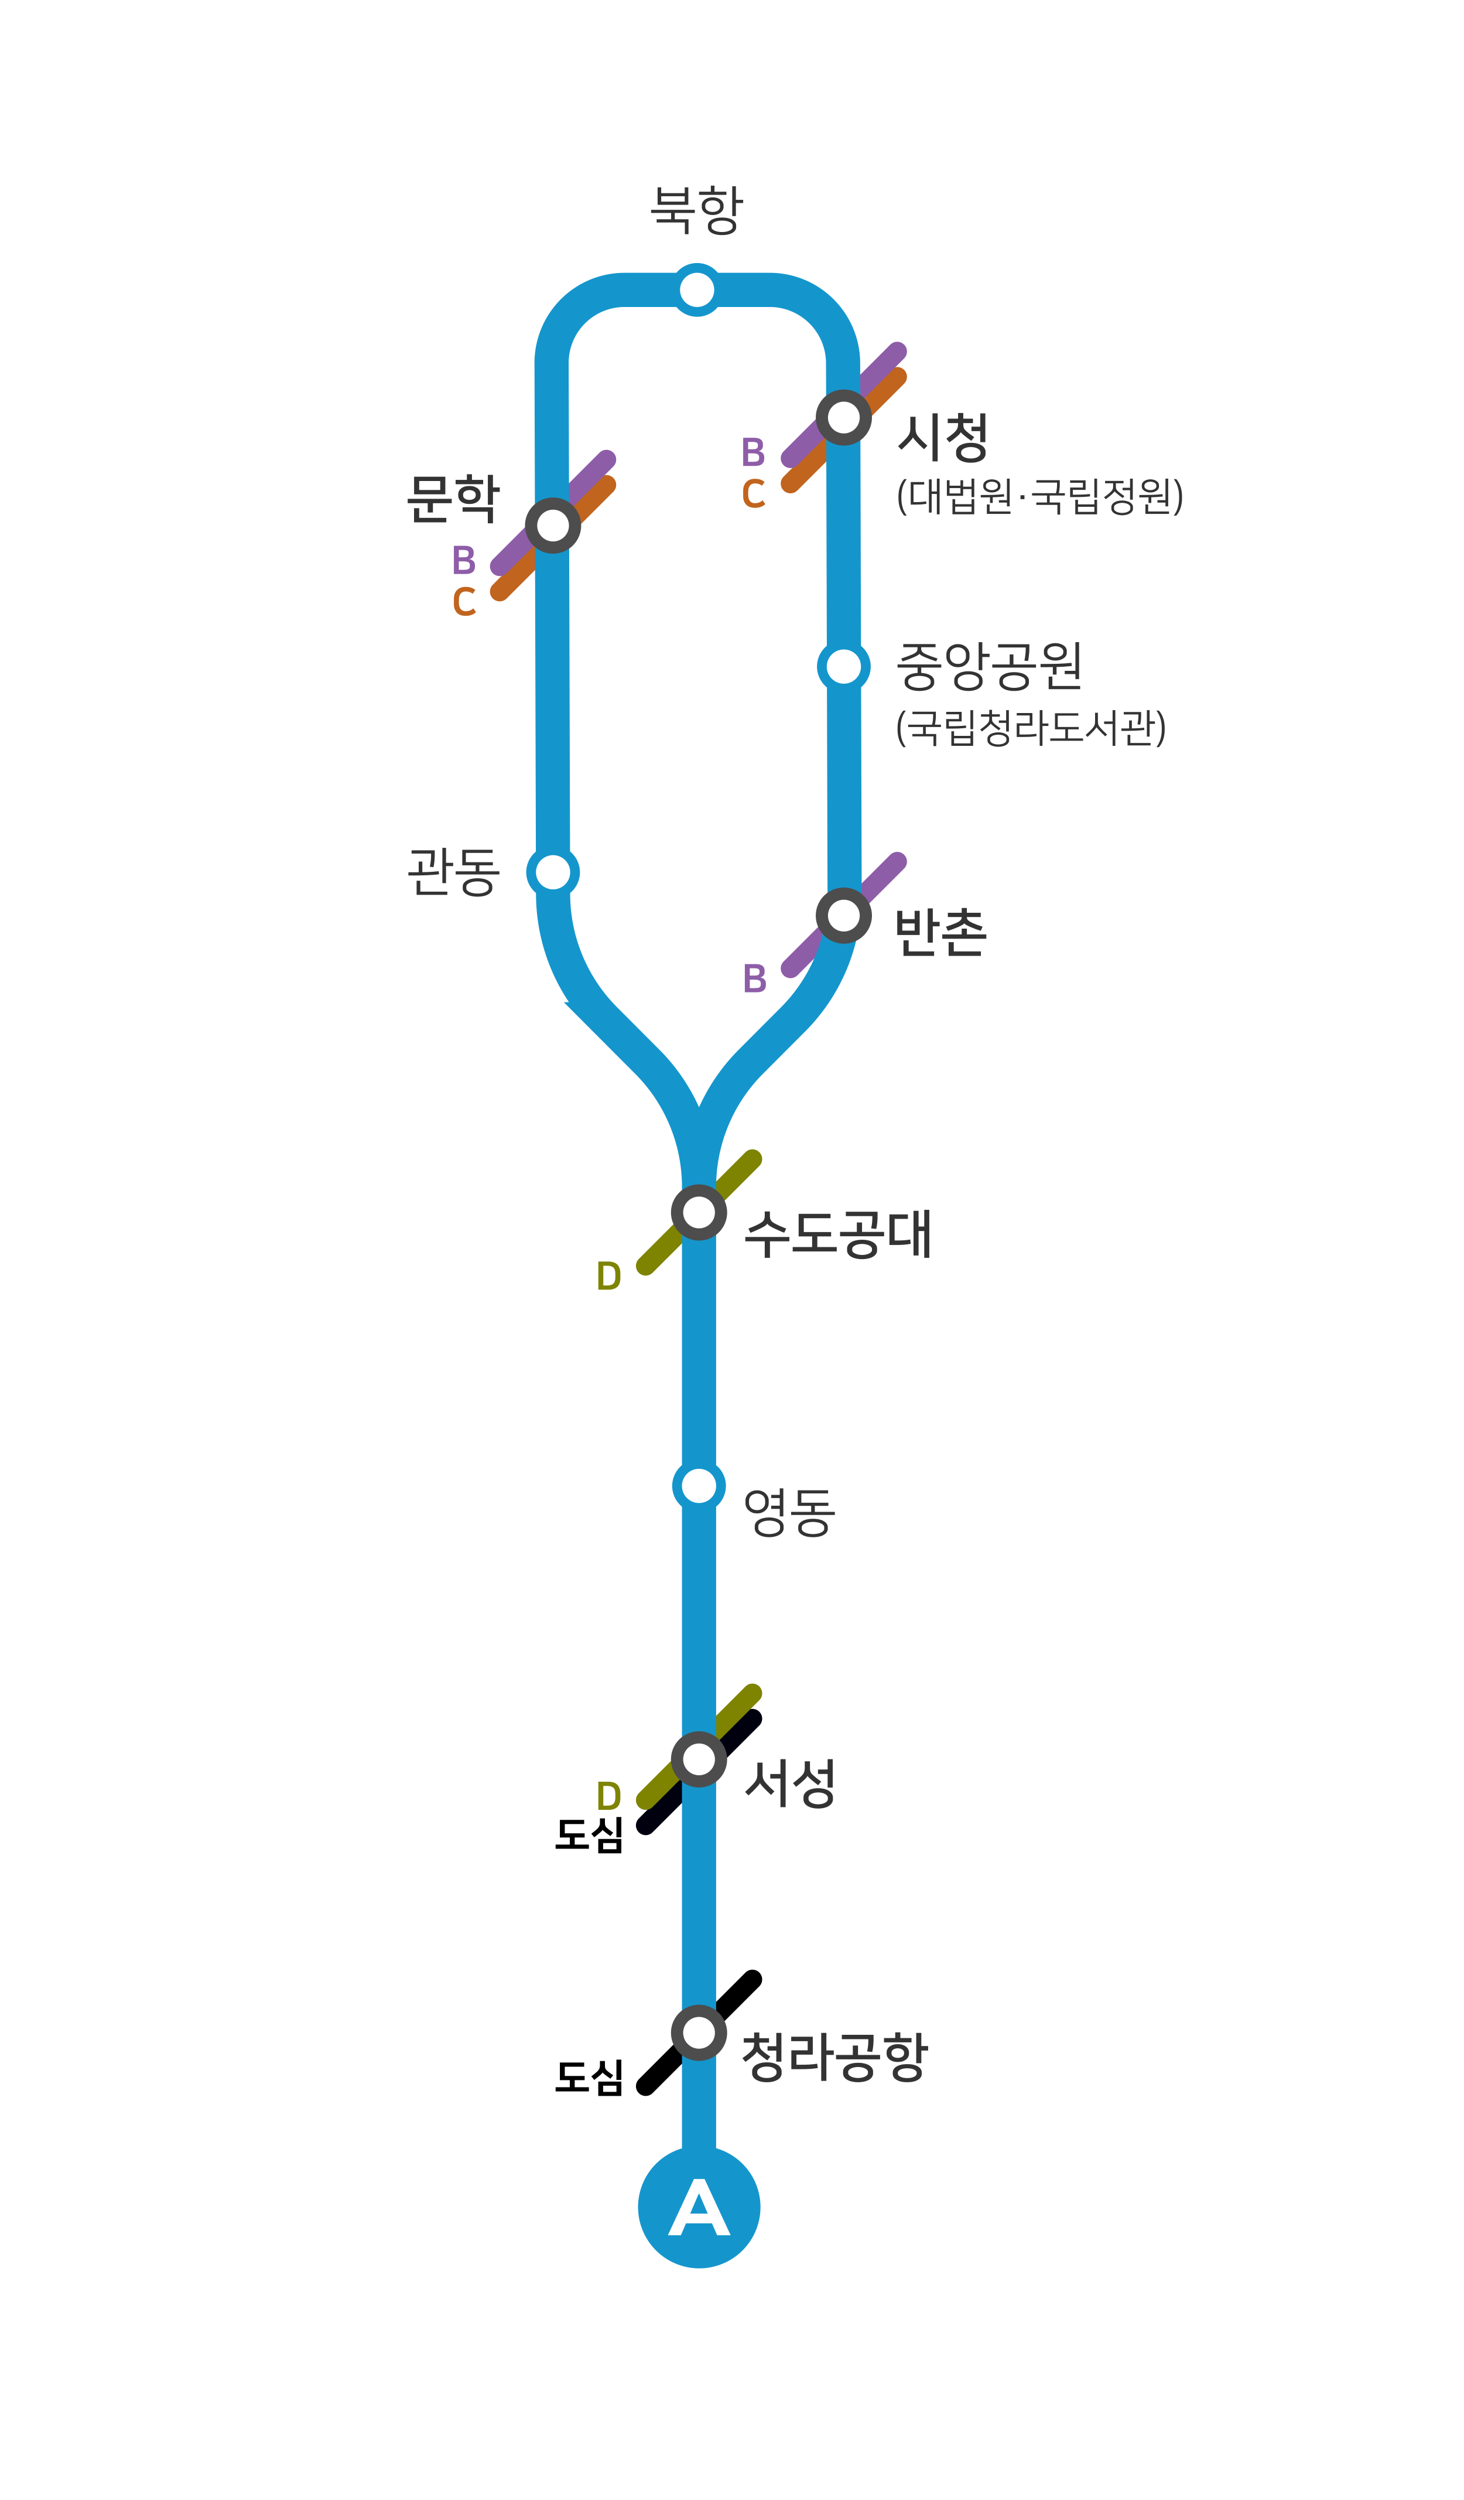 <?xml version="1.0" encoding="UTF-8" standalone="no"?>
<!-- Created with Inkscape (http://www.inkscape.org/) -->

<svg
   width="300"
   height="512"
   viewBox="0 0 300 512"
   version="1.1"
   id="svg1"
   xml:space="preserve"
   xmlns="http://www.w3.org/2000/svg"
   xmlns:svg="http://www.w3.org/2000/svg"><defs
     id="defs1" /><g
     id="layer1"
     transform="translate(-112.871)"><rect
       style="fill:#ffffff;stroke:none;stroke-width:2.5;stroke-linecap:round;stroke-linejoin:bevel"
       id="rect1"
       width="300"
       height="512"
       x="112.871"
       y="0" /></g><g
     id="layer2"
     transform="translate(-112.871)"><g
       id="g72"><path
         style="display:inline;fill:none;fill-opacity:1;stroke:#8e5da8;stroke-width:4;stroke-linecap:round;stroke-linejoin:bevel;stroke-dasharray:none;stroke-opacity:1"
         d="m 274.859,198.346 21.867,-21.867"
         id="path13-7" /><path
         style="display:inline;fill:none;fill-opacity:1;stroke:#000000;stroke-width:4;stroke-linecap:round;stroke-linejoin:bevel;stroke-dasharray:none;stroke-opacity:1"
         d="m 245.186,427.287 21.867,-21.867"
         id="path13-7-3" /><path
         style="display:inline;fill:none;fill-opacity:1;stroke:#7e8400;stroke-width:4;stroke-linecap:round;stroke-linejoin:bevel;stroke-dasharray:none;stroke-opacity:1"
         d="m 245.186,259.267 21.867,-21.867"
         id="path13-7-3-8-3" /><g
         id="g16"
         transform="translate(0.11,-1.914)"
         style="display:inline"><path
           style="display:inline;fill:none;fill-opacity:1;stroke:#c1641e;stroke-width:4;stroke-linecap:round;stroke-linejoin:bevel;stroke-dasharray:none;stroke-opacity:1"
           d="M 274.749,100.955 296.617,79.088"
           id="path13-7-3-8-3-8" /><path
           style="fill:none;fill-opacity:1;stroke:#8e5da8;stroke-width:4;stroke-linecap:round;stroke-linejoin:bevel;stroke-dasharray:none;stroke-opacity:1"
           d="M 274.749,95.778 296.617,73.911"
           id="path13" /></g><g
         id="g16-2"
         transform="translate(-59.476,20.214)"
         style="display:inline"><path
           style="display:inline;fill:none;fill-opacity:1;stroke:#c1641e;stroke-width:4;stroke-linecap:round;stroke-linejoin:bevel;stroke-dasharray:none;stroke-opacity:1"
           d="M 274.749,100.955 296.617,79.088"
           id="path13-7-3-8-3-8-4" /><path
           style="fill:none;fill-opacity:1;stroke:#8e5da8;stroke-width:4;stroke-linecap:round;stroke-linejoin:bevel;stroke-dasharray:none;stroke-opacity:1"
           d="M 274.749,95.778 296.617,73.911"
           id="path13-2" /></g><path
         style="display:inline;fill:none;fill-opacity:1;stroke:#00000f;stroke-width:4;stroke-linecap:round;stroke-linejoin:bevel;stroke-dasharray:none;stroke-opacity:1"
         d="m 245.186,373.869 21.867,-21.867"
         id="path13-7-3-8-3-8-4-9" /><path
         style="display:inline;fill:none;fill-opacity:1;stroke:#7e8400;stroke-width:4;stroke-linecap:round;stroke-linejoin:bevel;stroke-dasharray:none;stroke-opacity:1"
         d="m 245.186,368.692 21.867,-21.867"
         id="path13-2-5" /><path
         d="m 265.16,89.662 h 2.24 q 1.816,0 1.816,1.408 v 0.168 q 0,0.192 -0.048,0.376 -0.04,0.176 -0.152,0.336 -0.104,0.152 -0.28,0.272 -0.176,0.112 -0.432,0.176 0.528,0.08 0.848,0.4 0.328,0.312 0.328,0.912 v 0.2 q 0,0.712 -0.448,1.12 -0.448,0.4 -1.384,0.4 h -2.488 z m 1.016,4.92 h 0.928 q 0.336,0 0.584,-0.024 0.256,-0.032 0.416,-0.112 0.168,-0.088 0.248,-0.24 0.08,-0.152 0.08,-0.408 v -0.176 q 0,-0.224 -0.08,-0.368 -0.072,-0.152 -0.248,-0.24 -0.176,-0.096 -0.464,-0.128 -0.28,-0.04 -0.688,-0.04 h -0.776 z m 0,-4.072 v 1.504 h 0.752 q 0.296,0 0.528,-0.016 0.24,-0.016 0.392,-0.088 0.16,-0.072 0.24,-0.216 0.088,-0.152 0.088,-0.424 v -0.144 q 0,-0.368 -0.288,-0.488 -0.28,-0.128 -0.928,-0.128 z"
         id="text15"
         style="font-weight:800;font-size:8px;font-family:NanumSquare;-inkscape-font-specification:'NanumSquare, Ultra-Bold';display:inline;fill:#8e5da8;stroke:#c1641e;stroke-width:0;stroke-linecap:round;stroke-linejoin:bevel"
         aria-label="B" /><path
         d="m 267.568,98.07 q 0.608,0 1.072,0.144 0.472,0.144 0.912,0.496 l -0.552,0.784 q -0.352,-0.296 -0.696,-0.384 -0.344,-0.096 -0.736,-0.096 -0.256,0 -0.504,0.08 -0.248,0.072 -0.44,0.272 -0.192,0.2 -0.312,0.544 -0.12,0.344 -0.12,0.88 v 0.592 q 0,0.456 0.112,0.776 0.112,0.32 0.296,0.52 0.192,0.2 0.44,0.296 0.248,0.088 0.52,0.088 0.4,0 0.816,-0.12 0.424,-0.128 0.768,-0.48 l 0.544,0.784 q -0.256,0.256 -0.544,0.408 -0.28,0.144 -0.56,0.224 -0.28,0.088 -0.552,0.112 -0.272,0.024 -0.512,0.024 -0.472,0 -0.904,-0.136 -0.424,-0.136 -0.752,-0.432 -0.32,-0.296 -0.512,-0.752 -0.192,-0.456 -0.192,-1.104 v -1.032 q 0,-0.648 0.184,-1.112 0.192,-0.472 0.52,-0.776 0.328,-0.312 0.76,-0.456 0.44,-0.144 0.944,-0.144 z"
         id="text16"
         style="font-weight:800;font-size:8px;font-family:NanumSquare;-inkscape-font-specification:'NanumSquare, Ultra-Bold';display:inline;fill:#c1641e;stroke:#c1641e;stroke-width:0;stroke-linecap:round;stroke-linejoin:bevel"
         aria-label="C" /><path
         d="m 205.88,111.79 h 2.24 q 1.816,0 1.816,1.408 v 0.168 q 0,0.192 -0.048,0.376 -0.04,0.176 -0.152,0.336 -0.104,0.152 -0.28,0.272 -0.176,0.112 -0.432,0.176 0.528,0.08 0.848,0.4 0.328,0.312 0.328,0.912 v 0.2 q 0,0.712 -0.448,1.12 -0.448,0.4 -1.384,0.4 h -2.488 z m 1.016,4.92 h 0.928 q 0.336,0 0.584,-0.024 0.256,-0.032 0.416,-0.112 0.168,-0.088 0.248,-0.24 0.08,-0.152 0.08,-0.408 v -0.176 q 0,-0.224 -0.08,-0.368 -0.072,-0.152 -0.248,-0.24 -0.176,-0.096 -0.464,-0.128 -0.28,-0.04 -0.688,-0.04 h -0.776 z m 0,-4.072 v 1.504 h 0.752 q 0.296,0 0.528,-0.016 0.24,-0.016 0.392,-0.088 0.16,-0.072 0.24,-0.216 0.088,-0.152 0.088,-0.424 v -0.144 q 0,-0.368 -0.288,-0.488 -0.28,-0.128 -0.928,-0.128 z"
         id="text15-5"
         style="font-weight:800;font-size:8px;font-family:NanumSquare;-inkscape-font-specification:'NanumSquare, Ultra-Bold';display:inline;fill:#8e5da8;stroke:#c1641e;stroke-width:0;stroke-linecap:round;stroke-linejoin:bevel"
         aria-label="B" /><path
         d="m 265.502,197.462 h 2.24 q 1.816,0 1.816,1.408 v 0.168 q 0,0.192 -0.048,0.376 -0.04,0.176 -0.152,0.336 -0.104,0.152 -0.28,0.272 -0.176,0.112 -0.432,0.176 0.528,0.08 0.848,0.4 0.328,0.312 0.328,0.912 v 0.2 q 0,0.712 -0.448,1.12 -0.448,0.4 -1.384,0.4 h -2.488 z m 1.016,4.92 h 0.928 q 0.336,0 0.584,-0.024 0.256,-0.032 0.416,-0.112 0.168,-0.088 0.248,-0.24 0.08,-0.152 0.08,-0.408 v -0.176 q 0,-0.224 -0.08,-0.368 -0.072,-0.152 -0.248,-0.24 -0.176,-0.096 -0.464,-0.128 -0.28,-0.04 -0.688,-0.04 h -0.776 z m 0,-4.072 v 1.504 h 0.752 q 0.296,0 0.528,-0.016 0.24,-0.016 0.392,-0.088 0.16,-0.072 0.24,-0.216 0.088,-0.152 0.088,-0.424 v -0.144 q 0,-0.368 -0.288,-0.488 -0.28,-0.128 -0.928,-0.128 z"
         id="text15-5-8"
         style="font-weight:800;font-size:8px;font-family:NanumSquare;-inkscape-font-specification:'NanumSquare, Ultra-Bold';display:inline;fill:#8e5da8;stroke:#c1641e;stroke-width:0;stroke-linecap:round;stroke-linejoin:bevel"
         aria-label="B" /><path
         d="m 208.288,120.197 q 0.608,0 1.072,0.144 0.472,0.144 0.912,0.496 l -0.552,0.784 q -0.352,-0.296 -0.696,-0.384 -0.344,-0.096 -0.736,-0.096 -0.256,0 -0.504,0.08 -0.248,0.072 -0.44,0.272 -0.192,0.2 -0.312,0.544 -0.12,0.344 -0.12,0.88 v 0.592 q 0,0.456 0.112,0.776 0.112,0.32 0.296,0.52 0.192,0.2 0.44,0.296 0.248,0.088 0.52,0.088 0.4,0 0.816,-0.12 0.424,-0.128 0.768,-0.48 l 0.544,0.784 q -0.256,0.256 -0.544,0.408 -0.28,0.144 -0.56,0.224 -0.28,0.088 -0.552,0.112 -0.272,0.024 -0.512,0.024 -0.472,0 -0.904,-0.136 -0.424,-0.136 -0.752,-0.432 -0.32,-0.296 -0.512,-0.752 -0.192,-0.456 -0.192,-1.104 v -1.032 q 0,-0.648 0.184,-1.112 0.192,-0.472 0.52,-0.776 0.328,-0.312 0.76,-0.456 0.44,-0.144 0.944,-0.144 z"
         id="text16-3"
         style="font-weight:800;font-size:8px;font-family:NanumSquare;-inkscape-font-specification:'NanumSquare, Ultra-Bold';display:inline;fill:#c1641e;stroke:#c1641e;stroke-width:0;stroke-linecap:round;stroke-linejoin:bevel"
         aria-label="C" /><path
         d="m 230.641,376.349 v 1.448 h 2.904 v 0.856 h -6.816 v -0.856 h 2.904 v -1.448 h -2.032 v -3.608 h 4.976 v 0.856 h -3.968 v 1.896 h 4.064 v 0.856 z m 9.552,-0.04 h -1.008 v -4.16 h 1.008 z m -4.728,0.336 h 4.728 v 2.944 h -4.728 z m 1,2.104 h 2.728 v -1.264 h -2.728 z m -0.104,-3.984 q -0.04,0.096 -0.144,0.216 -0.104,0.12 -0.352,0.336 -0.28,0.24 -0.584,0.488 -0.304,0.248 -0.64,0.504 l -0.6,-0.744 q 0.352,-0.256 0.64,-0.488 0.296,-0.24 0.584,-0.504 0.248,-0.224 0.392,-0.52 0.152,-0.296 0.152,-0.688 v -0.936 h 1.024 v 0.904 q 0,0.2 0.016,0.36 0.024,0.152 0.08,0.288 0.064,0.136 0.168,0.264 0.104,0.12 0.264,0.248 0.232,0.192 0.544,0.424 0.312,0.224 0.616,0.432 l -0.56,0.704 q -0.28,-0.192 -0.544,-0.384 -0.256,-0.192 -0.48,-0.368 -0.208,-0.16 -0.376,-0.296 -0.16,-0.144 -0.192,-0.24 z"
         id="text17"
         style="font-weight:800;font-size:8px;font-family:NanumSquare;-inkscape-font-specification:'NanumSquare, Ultra-Bold';display:inline;stroke:#00000f;stroke-width:0;stroke-linecap:round;stroke-linejoin:bevel"
         aria-label="도심" /><path
         d="m 230.641,426.047 v 1.448 h 2.904 v 0.856 h -6.816 v -0.856 h 2.904 v -1.448 h -2.032 v -3.608 h 4.976 v 0.856 h -3.968 v 1.896 h 4.064 v 0.856 z m 9.552,-0.04 h -1.008 v -4.16 h 1.008 z m -4.728,0.336 h 4.728 v 2.944 h -4.728 z m 1,2.104 h 2.728 v -1.264 h -2.728 z m -0.104,-3.984 q -0.04,0.096 -0.144,0.216 -0.104,0.12 -0.352,0.336 -0.28,0.24 -0.584,0.488 -0.304,0.248 -0.64,0.504 l -0.6,-0.744 q 0.352,-0.256 0.64,-0.488 0.296,-0.24 0.584,-0.504 0.248,-0.224 0.392,-0.52 0.152,-0.296 0.152,-0.688 v -0.936 h 1.024 v 0.904 q 0,0.2 0.016,0.36 0.024,0.152 0.08,0.288 0.064,0.136 0.168,0.264 0.104,0.12 0.264,0.248 0.232,0.192 0.544,0.424 0.312,0.224 0.616,0.432 l -0.56,0.704 q -0.28,-0.192 -0.544,-0.384 -0.256,-0.192 -0.48,-0.368 -0.208,-0.16 -0.376,-0.296 -0.16,-0.144 -0.192,-0.24 z"
         id="text17-2"
         style="font-weight:800;font-size:8px;font-family:NanumSquare;-inkscape-font-specification:'NanumSquare, Ultra-Bold';display:inline;stroke:#00000f;stroke-width:0;stroke-linecap:round;stroke-linejoin:bevel"
         aria-label="도심" /><path
         d="m 237.492,258.383 q 1.288,0 1.896,0.64 0.608,0.632 0.608,1.832 v 0.824 q 0,0.6 -0.136,1.064 -0.136,0.456 -0.44,0.768 -0.296,0.312 -0.768,0.472 -0.472,0.168 -1.144,0.168 h -2.024 v -5.768 z m -0.992,4.904 h 0.856 q 0.384,0 0.68,-0.088 0.304,-0.088 0.504,-0.28 0.208,-0.192 0.312,-0.504 0.112,-0.32 0.112,-0.776 v -0.744 q 0,-0.912 -0.408,-1.28 -0.4,-0.368 -1.2,-0.368 h -0.856 z"
         id="text18"
         style="font-weight:800;font-size:8px;font-family:NanumSquare;-inkscape-font-specification:'NanumSquare, Ultra-Bold';display:inline;fill:#7e8400;stroke:#00000f;stroke-width:0;stroke-linecap:round;stroke-linejoin:bevel"
         aria-label="D" /><path
         d="m 237.492,364.924 q 1.288,0 1.896,0.64 0.608,0.632 0.608,1.832 v 0.824 q 0,0.6 -0.136,1.064 -0.136,0.456 -0.44,0.768 -0.296,0.312 -0.768,0.472 -0.472,0.168 -1.144,0.168 h -2.024 v -5.768 z m -0.992,4.904 h 0.856 q 0.384,0 0.68,-0.088 0.304,-0.088 0.504,-0.28 0.208,-0.192 0.312,-0.504 0.112,-0.32 0.112,-0.776 v -0.744 q 0,-0.912 -0.408,-1.28 -0.4,-0.368 -1.2,-0.368 h -0.856 z"
         id="text18-4"
         style="font-weight:800;font-size:8px;font-family:NanumSquare;-inkscape-font-specification:'NanumSquare, Ultra-Bold';display:inline;fill:#7e8400;stroke:#00000f;stroke-width:0;stroke-linecap:round;stroke-linejoin:bevel"
         aria-label="D" /><g
         id="g2"
         transform="translate(0.12,-3.379)"><path
           style="fill:none;stroke:#1496cd;stroke-width:7;stroke-dasharray:none;stroke-opacity:1"
           d="M 256,444.405 V 246.477 a 36.274,36.274 67.534 0 0 -10.594,-25.619 l -8.682,-8.703 A 36.42,36.42 67.453 0 1 226.087,186.536 L 225.778,77.755 a 14.957,14.957 134.919 0 1 14.957,-15 h 29.74 a 15.043,15.043 44.919 0 1 15.043,15 l 0.309,108.782 a 36.129,36.129 112.385 0 1 -10.551,25.619 l -8.682,8.703 A 36.274,36.274 112.466 0 0 256,246.477 v 10.472"
           id="path1" /><g
           id="_레이어_1-2"
           transform="matrix(0.098,0,0,0.098,243.5,442.888)"><path
             id="circle1"
             style="fill:#1496cd"
             d="M 256,128 A 128,128 0 0 1 128,256 128,128 0 0 1 0,128 128,128 0 0 1 128,0 128,128 0 0 1 256,128 Z" /><path
             d="m 116.93,69.23 h 22.14 l 54.54,117.54 h -28.26 l -10.8,-24.84 H 100.19 L 89.57,186.77 H 62.39 Z m -7.92,72.36 h 36.72 l -17.82,-41.58 h -1.08 z"
             style="display:inline;fill:#ffffff"
             id="path1-7" /></g></g><path
         d="m 253.918,41.949 h -6.293 v -3.584 h 0.736 v 1.195 h 4.821 v -1.195 h 0.736 z m -6.485,2.965 h 2.965 V 43.613 h -4.107 v -0.64 h 8.96 v 0.64 h -4.107 v 1.301 h 2.816 v 3.051 h -0.747 v -2.4 h -5.781 z m 0.928,-3.616 h 4.821 v -1.109 h -4.821 z m 12.469,3.253 q 0.651,0 1.184,0.117 0.533,0.117 0.907,0.331 0.384,0.213 0.587,0.512 0.213,0.299 0.213,0.661 v 0.363 q 0,0.363 -0.213,0.661 -0.203,0.299 -0.587,0.512 -0.373,0.213 -0.907,0.331 -0.533,0.117 -1.184,0.117 -0.651,0 -1.184,-0.117 -0.533,-0.117 -0.917,-0.331 -0.373,-0.213 -0.587,-0.512 -0.203,-0.299 -0.203,-0.661 v -0.363 q 0,-0.363 0.203,-0.661 0.213,-0.299 0.587,-0.512 0.384,-0.213 0.917,-0.331 0.533,-0.117 1.184,-0.117 z m -1.92,-0.512 q -0.491,0 -0.907,-0.128 -0.405,-0.128 -0.704,-0.352 -0.288,-0.224 -0.459,-0.512 -0.16,-0.299 -0.16,-0.629 v -0.384 q 0,-0.331 0.16,-0.619 0.171,-0.299 0.459,-0.523 0.299,-0.224 0.704,-0.352 0.416,-0.128 0.907,-0.128 0.491,0 0.896,0.128 0.416,0.128 0.704,0.352 0.299,0.224 0.459,0.523 0.171,0.288 0.171,0.619 v 0.384 q 0,0.331 -0.171,0.629 -0.16,0.288 -0.459,0.512 -0.288,0.224 -0.704,0.352 -0.405,0.128 -0.896,0.128 z m 1.92,3.488 q 0.448,0 0.843,-0.075 0.395,-0.075 0.683,-0.213 0.299,-0.128 0.469,-0.32 0.171,-0.192 0.171,-0.427 v -0.277 q 0,-0.235 -0.171,-0.416 -0.171,-0.192 -0.469,-0.331 -0.288,-0.139 -0.683,-0.213 -0.395,-0.075 -0.843,-0.075 -0.448,0 -0.843,0.075 -0.395,0.075 -0.693,0.213 -0.288,0.139 -0.459,0.331 -0.171,0.181 -0.171,0.416 v 0.277 q 0,0.235 0.171,0.427 0.171,0.192 0.459,0.32 0.299,0.139 0.693,0.213 0.395,0.075 0.843,0.075 z m -1.92,-6.485 q -0.341,0 -0.619,0.085 -0.277,0.075 -0.48,0.224 -0.192,0.139 -0.309,0.331 -0.107,0.181 -0.107,0.384 v 0.32 q 0,0.213 0.107,0.395 0.117,0.181 0.309,0.331 0.203,0.139 0.48,0.224 0.277,0.075 0.619,0.075 0.331,0 0.608,-0.075 0.288,-0.085 0.48,-0.224 0.203,-0.149 0.309,-0.331 0.117,-0.181 0.117,-0.395 v -0.32 q 0,-0.203 -0.117,-0.384 -0.107,-0.192 -0.309,-0.331 -0.192,-0.149 -0.48,-0.224 -0.277,-0.085 -0.608,-0.085 z m 4.757,-0.117 h 1.493 v 0.661 h -1.493 v 2.667 h -0.747 v -6.112 h 0.747 z m -4.384,-1.664 h 2.443 v 0.651 h -5.611 v -0.651 h 2.421 v -1.237 h 0.747 z"
         id="text2"
         style="font-size:10.667px;font-family:NanumSquare;-inkscape-font-specification:'NanumSquare, Normal';fill:#333333;stroke:#1496cd;stroke-width:0;stroke-linejoin:bevel"
         aria-label="북항" /><path
         d="m 303.96,94.494 v -9.835 h 1.056 v 9.835 z m -4.011,-4.917 q -0.075,0.181 -0.224,0.363 -0.139,0.181 -0.395,0.459 -0.331,0.363 -0.757,0.789 -0.427,0.416 -0.971,0.917 l -0.693,-0.715 q 0.971,-0.864 1.685,-1.653 0.245,-0.277 0.405,-0.512 0.16,-0.235 0.245,-0.459 0.096,-0.235 0.128,-0.469 0.043,-0.245 0.043,-0.533 v -2.4 h 1.067 v 2.4 q 0,0.32 0.043,0.576 0.043,0.245 0.139,0.48 0.096,0.224 0.256,0.459 0.171,0.224 0.416,0.491 0.341,0.373 0.715,0.736 0.373,0.352 0.853,0.779 l -0.683,0.725 q -0.555,-0.512 -0.939,-0.885 -0.373,-0.384 -0.683,-0.715 -0.224,-0.245 -0.405,-0.459 -0.171,-0.213 -0.235,-0.373 z m 8.843,2.944 q 0,-0.363 0.192,-0.693 0.203,-0.341 0.587,-0.587 0.384,-0.245 0.949,-0.395 0.565,-0.149 1.291,-0.149 0.725,0 1.291,0.149 0.565,0.149 0.949,0.395 0.384,0.245 0.576,0.587 0.203,0.331 0.203,0.693 v 0.427 q 0,0.373 -0.203,0.704 -0.192,0.331 -0.576,0.576 -0.384,0.245 -0.949,0.395 -0.565,0.149 -1.291,0.149 -0.725,0 -1.291,-0.149 -0.565,-0.149 -0.949,-0.395 -0.384,-0.245 -0.587,-0.576 -0.192,-0.331 -0.192,-0.704 z m 0.971,-4.021 q -0.053,0.139 -0.256,0.384 -0.203,0.235 -0.459,0.448 -0.341,0.299 -0.768,0.629 -0.416,0.331 -0.864,0.64 l -0.619,-0.757 q 0.512,-0.363 0.96,-0.704 0.448,-0.352 0.736,-0.629 0.192,-0.192 0.331,-0.373 0.139,-0.181 0.213,-0.373 0.085,-0.192 0.117,-0.416 0.043,-0.224 0.043,-0.512 v -0.181 h -2.123 v -0.907 h 2.123 v -1.163 h 1.067 v 1.163 h 1.984 v 0.907 h -1.984 v 0.139 q 0,0.245 0.021,0.448 0.021,0.192 0.075,0.363 0.064,0.171 0.171,0.331 0.107,0.149 0.288,0.309 0.373,0.341 0.789,0.661 0.416,0.309 0.896,0.619 l -0.597,0.768 q -0.416,-0.288 -0.779,-0.565 -0.363,-0.277 -0.747,-0.597 -0.245,-0.203 -0.405,-0.352 -0.149,-0.16 -0.203,-0.277 z m 3.979,2.059 v -2.261 h -1.792 v -0.907 h 1.792 v -2.731 h 1.045 v 5.899 z m 0.053,2.048 q 0,-0.181 -0.139,-0.363 -0.128,-0.192 -0.384,-0.341 -0.245,-0.149 -0.619,-0.245 -0.363,-0.096 -0.843,-0.096 -0.48,0 -0.853,0.096 -0.363,0.096 -0.619,0.245 -0.245,0.149 -0.384,0.341 -0.128,0.181 -0.128,0.363 v 0.256 q 0,0.181 0.128,0.363 0.139,0.192 0.384,0.341 0.256,0.149 0.619,0.245 0.373,0.096 0.853,0.096 0.48,0 0.843,-0.096 0.373,-0.096 0.619,-0.245 0.256,-0.149 0.384,-0.341 0.139,-0.181 0.139,-0.363 z"
         id="text3"
         style="font-weight:bold;font-size:10.667px;font-family:NanumSquare;-inkscape-font-specification:'NanumSquare, Bold';fill:#333333;stroke:#1496cd;stroke-width:0;stroke-linejoin:bevel"
         aria-label="시청" /><path
         d="m 297.576,102.065 q 0,0.912 0.24,1.808 0.24,0.896 0.856,1.744 h -0.512 q -0.6,-0.712 -0.888,-1.616 -0.288,-0.904 -0.288,-1.976 v -0.32 q 0,-1.072 0.288,-1.968 0.288,-0.896 0.888,-1.608 h 0.512 q -0.592,0.8 -0.848,1.688 -0.248,0.88 -0.248,1.848 z m 6.208,-1.4 h 1.064 v -2.632 h 0.56 v 7.312 h -0.56 v -4.176 h -1.064 v 3.816 h -0.56 v -6.8 h 0.56 z m -1.528,-1.936 v 0.512 h -2.192 v 3.6 h 0.336 q 0.328,0 0.616,-0.008 0.288,-0.008 0.56,-0.024 0.272,-0.016 0.536,-0.048 0.264,-0.032 0.536,-0.08 l 0.064,0.504 q -0.576,0.096 -1.12,0.136 -0.536,0.032 -1.144,0.032 h -0.952 v -4.624 z m 7.976,0.952 h 1.72 v -1.648 h 0.56 v 3.784 h -0.56 v -1.64 h -1.72 v 1.376 h -3.328 v -3.192 h 0.544 v 1.12 h 2.24 v -1.12 h 0.544 z m 2.28,2.568 v 3.088 h -4.464 v -3.088 h 0.552 v 1.016 h 3.36 v -1.016 z m -0.552,2.584 v -1.072 h -3.36 v 1.072 z m -4.512,-3.768 h 2.24 v -1.096 h -2.24 z m 8.672,-0.2 q -0.368,0 -0.688,-0.088 -0.32,-0.096 -0.56,-0.256 -0.24,-0.16 -0.376,-0.376 -0.136,-0.216 -0.136,-0.472 v -0.304 q 0,-0.256 0.136,-0.472 0.136,-0.216 0.376,-0.376 0.24,-0.16 0.56,-0.248 0.32,-0.096 0.688,-0.096 0.368,0 0.688,0.096 0.32,0.088 0.56,0.248 0.24,0.16 0.376,0.376 0.136,0.216 0.136,0.472 v 0.304 q 0,0.256 -0.136,0.472 -0.136,0.216 -0.376,0.376 -0.24,0.16 -0.56,0.256 -0.32,0.088 -0.688,0.088 z m 3.088,1.576 v -4.408 h 0.56 v 5.68 h -0.56 v -0.776 h -1.648 v -0.496 z m -3.088,-3.784 q -0.256,0 -0.48,0.064 -0.216,0.056 -0.384,0.16 -0.168,0.104 -0.264,0.248 -0.096,0.136 -0.096,0.288 v 0.208 q 0,0.16 0.096,0.296 0.096,0.136 0.264,0.24 0.168,0.104 0.384,0.168 0.224,0.056 0.48,0.056 0.248,0 0.472,-0.056 0.224,-0.064 0.392,-0.168 0.168,-0.104 0.264,-0.24 0.096,-0.136 0.096,-0.296 v -0.208 q 0,-0.152 -0.096,-0.288 -0.096,-0.144 -0.264,-0.248 -0.168,-0.104 -0.392,-0.16 -0.224,-0.064 -0.472,-0.064 z m -0.456,6.104 h 4.272 v 0.496 h -4.84 v -1.936 h 0.568 z m 2.984,-3.064 q -0.272,0.024 -0.544,0.048 -0.264,0.024 -0.544,0.048 -0.28,0.016 -0.592,0.032 -0.312,0.016 -0.664,0.024 v 1.16 h -0.568 v -1.152 q -0.408,0.016 -0.872,0.016 -0.464,0 -1.016,0 v -0.488 q 0.864,0 1.52,-0.008 0.656,-0.008 1.2,-0.024 0.552,-0.024 1.032,-0.056 0.48,-0.032 1,-0.088 z m 3.344,-0.264 h 0.808 v 0.8 h -0.808 z m 3.24,1.488 h 2.184 v -1.432 h -3.056 v -0.48 h 4.904 q 0.12,-0.48 0.168,-0.92 0.048,-0.448 0.048,-0.856 v -0.384 h -4.232 v -0.496 h 4.792 v 0.912 q 0,0.424 -0.056,0.864 -0.048,0.432 -0.136,0.88 h 1.232 v 0.48 h -3.104 v 1.432 h 2.136 v 2.48 h -0.56 v -1.992 h -4.32 z m 12.448,-0.56 v 2.984 h -4.464 v -2.984 h 0.552 v 0.944 h 3.36 v -0.944 z m -4.968,-1.04 q 0.624,0 1.112,-0.008 0.496,-0.008 0.904,-0.024 0.408,-0.016 0.76,-0.04 0.36,-0.032 0.72,-0.072 l 0.048,0.488 q -0.328,0.04 -0.704,0.072 -0.376,0.032 -0.864,0.048 -0.48,0.016 -1.096,0.024 -0.616,0.008 -1.432,0.008 v -1.96 h 2.616 v -0.976 h -2.616 v -0.496 h 3.168 v 1.952 h -2.616 z m 4.416,3.52 v -1.04 h -3.36 v 1.04 z m 0.552,-2.912 h -0.56 v -3.896 h 0.56 z m 5.144,0.584 q 0.448,0 0.848,0.096 0.408,0.088 0.712,0.264 0.304,0.176 0.48,0.432 0.176,0.248 0.176,0.56 v 0.312 q 0,0.312 -0.176,0.56 -0.176,0.256 -0.48,0.432 -0.304,0.176 -0.712,0.272 -0.4,0.096 -0.848,0.096 -0.448,0 -0.856,-0.096 -0.4,-0.096 -0.704,-0.272 -0.304,-0.176 -0.48,-0.432 -0.176,-0.248 -0.176,-0.56 v -0.312 q 0,-0.32 0.176,-0.568 0.176,-0.256 0.48,-0.432 0.304,-0.176 0.704,-0.264 0.408,-0.088 0.856,-0.088 z m 0,2.544 q 0.32,0 0.616,-0.064 0.304,-0.056 0.536,-0.176 0.24,-0.112 0.376,-0.28 0.144,-0.16 0.144,-0.376 v -0.272 q 0,-0.216 -0.144,-0.376 -0.136,-0.168 -0.376,-0.28 -0.232,-0.12 -0.536,-0.176 -0.296,-0.064 -0.616,-0.064 -0.32,0 -0.624,0.064 -0.296,0.056 -0.536,0.176 -0.232,0.112 -0.376,0.28 -0.136,0.16 -0.136,0.376 v 0.272 q 0,0.216 0.136,0.376 0.144,0.168 0.376,0.28 0.24,0.12 0.536,0.176 0.304,0.064 0.624,0.064 z m -1.552,-4.432 q -0.024,0.088 -0.2,0.272 -0.168,0.184 -0.424,0.408 -0.104,0.096 -0.256,0.216 -0.144,0.12 -0.312,0.248 -0.16,0.128 -0.328,0.256 -0.16,0.128 -0.296,0.224 l -0.344,-0.4 q 0.36,-0.256 0.72,-0.536 0.36,-0.288 0.656,-0.576 0.144,-0.144 0.24,-0.272 0.096,-0.128 0.144,-0.256 0.056,-0.128 0.072,-0.264 0.024,-0.144 0.024,-0.304 v -0.656 h -1.648 v -0.488 h 3.784 v 0.488 h -1.568 v 0.632 q 0,0.176 0.016,0.312 0.016,0.136 0.072,0.264 0.064,0.128 0.176,0.264 0.12,0.128 0.312,0.296 0.192,0.16 0.504,0.392 0.312,0.232 0.656,0.464 l -0.328,0.4 q -0.24,-0.168 -0.504,-0.36 -0.256,-0.2 -0.44,-0.344 -0.28,-0.232 -0.488,-0.416 -0.208,-0.184 -0.232,-0.264 z m 3.728,1.72 h -0.56 v -1.944 h -1.528 v -0.496 h 1.528 v -1.872 h 0.56 z m 3.608,-1.48 q -0.368,0 -0.688,-0.088 -0.32,-0.096 -0.56,-0.256 -0.24,-0.16 -0.376,-0.376 -0.136,-0.216 -0.136,-0.472 v -0.304 q 0,-0.256 0.136,-0.472 0.136,-0.216 0.376,-0.376 0.24,-0.16 0.56,-0.248 0.32,-0.096 0.688,-0.096 0.368,0 0.688,0.096 0.32,0.088 0.56,0.248 0.24,0.16 0.376,0.376 0.136,0.216 0.136,0.472 v 0.304 q 0,0.256 -0.136,0.472 -0.136,0.216 -0.376,0.376 -0.24,0.16 -0.56,0.256 -0.32,0.088 -0.688,0.088 z m 3.088,1.576 v -4.408 h 0.56 v 5.68 h -0.56 v -0.776 h -1.648 v -0.496 z m -3.088,-3.784 q -0.256,0 -0.48,0.064 -0.216,0.056 -0.384,0.16 -0.168,0.104 -0.264,0.248 -0.096,0.136 -0.096,0.288 v 0.208 q 0,0.16 0.096,0.296 0.096,0.136 0.264,0.24 0.168,0.104 0.384,0.168 0.224,0.056 0.48,0.056 0.248,0 0.472,-0.056 0.224,-0.064 0.392,-0.168 0.168,-0.104 0.264,-0.24 0.096,-0.136 0.096,-0.296 v -0.208 q 0,-0.152 -0.096,-0.288 -0.096,-0.144 -0.264,-0.248 -0.168,-0.104 -0.392,-0.16 -0.224,-0.064 -0.472,-0.064 z m -0.456,6.104 h 4.272 v 0.496 h -4.84 v -1.936 h 0.568 z m 2.984,-3.064 q -0.272,0.024 -0.544,0.048 -0.264,0.024 -0.544,0.048 -0.28,0.016 -0.592,0.032 -0.312,0.016 -0.664,0.024 v 1.16 h -0.568 v -1.152 q -0.408,0.016 -0.872,0.016 -0.464,0 -1.016,0 v -0.488 q 0.864,0 1.52,-0.008 0.656,-0.008 1.2,-0.024 0.552,-0.024 1.032,-0.056 0.48,-0.032 1,-0.088 z m 3.36,-0.032 q 0,-0.968 -0.256,-1.848 -0.248,-0.888 -0.84,-1.688 h 0.512 q 0.6,0.712 0.888,1.608 0.288,0.896 0.288,1.968 v 0.32 q 0,1.072 -0.288,1.976 -0.288,0.904 -0.888,1.616 h -0.512 q 0.616,-0.848 0.856,-1.744 0.24,-0.896 0.24,-1.808 z"
         id="text4"
         style="font-size:8px;font-family:NanumSquare;-inkscape-font-specification:'NanumSquare, Normal';fill:#333333;stroke:#1496cd;stroke-width:0;stroke-linejoin:bevel"
         aria-label="(대법원·국립정원)" /><path
         d="m 305.757,136.089 v 0.64 h -4.107 v 1.088 q 0.544,0.032 1.024,0.16 0.48,0.117 0.843,0.331 0.363,0.213 0.576,0.523 0.213,0.299 0.213,0.683 v 0.299 q 0,0.416 -0.256,0.736 -0.245,0.32 -0.661,0.533 -0.416,0.224 -0.971,0.331 -0.544,0.117 -1.141,0.117 -0.597,0 -1.152,-0.117 -0.544,-0.107 -0.96,-0.331 -0.416,-0.213 -0.672,-0.533 -0.245,-0.32 -0.245,-0.736 v -0.309 q 0,-0.384 0.213,-0.683 0.213,-0.309 0.565,-0.512 0.363,-0.213 0.843,-0.331 0.491,-0.128 1.035,-0.16 v -1.088 h -4.107 v -0.64 z m -4.491,-2.197 q -0.085,0.181 -0.427,0.373 -0.341,0.192 -0.843,0.405 -0.459,0.192 -0.949,0.373 -0.491,0.181 -1.205,0.427 l -0.299,-0.587 q 1.451,-0.48 2.229,-0.821 0.331,-0.139 0.544,-0.267 0.213,-0.139 0.341,-0.277 0.128,-0.149 0.181,-0.309 0.053,-0.171 0.053,-0.384 v -0.267 h -2.923 v -0.64 h 6.613 v 0.64 h -2.933 v 0.267 q 0,0.213 0.043,0.384 0.053,0.16 0.181,0.309 0.128,0.139 0.341,0.277 0.213,0.128 0.544,0.267 0.395,0.171 0.971,0.384 0.587,0.213 1.259,0.427 l -0.277,0.587 q -0.661,-0.213 -1.205,-0.416 -0.544,-0.203 -0.96,-0.384 -0.501,-0.203 -0.843,-0.395 -0.341,-0.203 -0.427,-0.373 z m 0.011,6.997 q 0.427,0 0.843,-0.075 0.416,-0.064 0.736,-0.203 0.331,-0.139 0.523,-0.352 0.203,-0.203 0.203,-0.491 v -0.213 q 0,-0.288 -0.203,-0.491 -0.192,-0.213 -0.523,-0.352 -0.32,-0.139 -0.736,-0.203 -0.416,-0.075 -0.843,-0.075 -0.427,0 -0.843,0.075 -0.416,0.064 -0.747,0.203 -0.32,0.139 -0.523,0.352 -0.192,0.203 -0.192,0.48 v 0.224 q 0,0.288 0.192,0.491 0.203,0.213 0.523,0.352 0.331,0.139 0.747,0.203 0.416,0.075 0.843,0.075 z m 10.037,-3.413 q 0.597,0 1.12,0.128 0.533,0.128 0.928,0.363 0.395,0.235 0.619,0.576 0.235,0.341 0.235,0.757 v 0.405 q 0,0.416 -0.235,0.757 -0.224,0.341 -0.619,0.576 -0.395,0.235 -0.928,0.363 -0.523,0.128 -1.12,0.128 -0.597,0 -1.131,-0.128 -0.523,-0.128 -0.917,-0.363 -0.395,-0.235 -0.629,-0.576 -0.224,-0.341 -0.224,-0.757 v -0.405 q 0,-0.427 0.224,-0.768 0.235,-0.341 0.629,-0.576 0.395,-0.235 0.917,-0.352 0.533,-0.128 1.131,-0.128 z m -2.144,-0.821 q -0.565,0 -1.003,-0.181 -0.437,-0.192 -0.747,-0.48 -0.299,-0.299 -0.459,-0.661 -0.16,-0.373 -0.16,-0.736 v -0.619 q 0,-0.363 0.16,-0.725 0.16,-0.373 0.459,-0.661 0.309,-0.299 0.747,-0.48 0.437,-0.192 1.003,-0.192 0.565,0 1.003,0.192 0.437,0.181 0.736,0.48 0.309,0.288 0.469,0.661 0.16,0.363 0.16,0.725 v 0.619 q 0,0.363 -0.16,0.736 -0.16,0.363 -0.469,0.661 -0.299,0.288 -0.736,0.48 -0.437,0.181 -1.003,0.181 z m 2.144,4.235 q 0.427,0 0.821,-0.085 0.395,-0.085 0.693,-0.245 0.299,-0.149 0.48,-0.373 0.181,-0.224 0.181,-0.512 v -0.341 q 0,-0.288 -0.181,-0.512 -0.181,-0.224 -0.48,-0.373 -0.299,-0.16 -0.693,-0.245 -0.395,-0.085 -0.821,-0.085 -0.427,0 -0.821,0.085 -0.395,0.085 -0.693,0.245 -0.299,0.149 -0.48,0.373 -0.181,0.224 -0.181,0.512 v 0.341 q 0,0.288 0.181,0.512 0.181,0.224 0.48,0.373 0.299,0.16 0.693,0.245 0.395,0.085 0.821,0.085 z m -2.144,-8.299 q -0.363,0 -0.661,0.117 -0.299,0.107 -0.523,0.299 -0.213,0.192 -0.341,0.459 -0.117,0.267 -0.117,0.576 v 0.491 q 0,0.309 0.117,0.576 0.128,0.267 0.341,0.459 0.224,0.192 0.523,0.309 0.299,0.107 0.661,0.107 0.363,0 0.661,-0.107 0.299,-0.117 0.512,-0.309 0.224,-0.192 0.341,-0.459 0.128,-0.267 0.128,-0.576 v -0.491 q 0,-0.309 -0.128,-0.576 -0.117,-0.267 -0.341,-0.459 -0.213,-0.192 -0.512,-0.299 -0.299,-0.117 -0.661,-0.117 z m 4.992,1.312 h 1.493 v 0.661 h -1.493 v 2.699 h -0.747 v -5.739 h 0.747 z m 6.528,3.765 q 0.597,0 1.141,0.117 0.555,0.107 0.971,0.331 0.416,0.224 0.661,0.555 0.256,0.32 0.256,0.736 v 0.384 q 0,0.416 -0.256,0.736 -0.245,0.331 -0.661,0.555 -0.416,0.224 -0.971,0.331 -0.544,0.117 -1.141,0.117 -0.597,0 -1.152,-0.117 -0.544,-0.107 -0.96,-0.331 -0.416,-0.224 -0.672,-0.555 -0.245,-0.32 -0.245,-0.736 v -0.384 q 0,-0.427 0.245,-0.747 0.256,-0.331 0.672,-0.544 0.416,-0.224 0.96,-0.331 0.555,-0.117 1.152,-0.117 z m 0,3.221 q 0.427,0 0.843,-0.085 0.416,-0.075 0.736,-0.224 0.331,-0.139 0.523,-0.352 0.203,-0.213 0.203,-0.48 v -0.299 q 0,-0.267 -0.203,-0.48 -0.192,-0.213 -0.523,-0.352 -0.32,-0.149 -0.736,-0.224 -0.416,-0.085 -0.843,-0.085 -0.437,0 -0.853,0.085 -0.405,0.075 -0.736,0.224 -0.32,0.139 -0.523,0.352 -0.192,0.213 -0.192,0.48 v 0.299 q 0,0.267 0.192,0.48 0.203,0.213 0.523,0.352 0.331,0.149 0.736,0.224 0.416,0.085 0.853,0.085 z m -0.917,-4.789 v -2.059 h 0.768 v 2.059 h 4.629 v 0.64 h -8.96 v -0.64 z m 4.032,-4.149 v 0.992 q 0,0.288 -0.021,0.608 -0.021,0.32 -0.064,0.651 -0.032,0.32 -0.085,0.629 -0.043,0.309 -0.096,0.565 l -0.747,-0.085 q 0.128,-0.587 0.192,-1.195 0.075,-0.619 0.075,-1.163 v -0.341 h -5.664 v -0.661 z m 5.323,3.349 q -0.491,0 -0.917,-0.117 -0.427,-0.128 -0.747,-0.341 -0.32,-0.213 -0.501,-0.501 -0.181,-0.288 -0.181,-0.629 v -0.405 q 0,-0.341 0.181,-0.629 0.181,-0.288 0.501,-0.501 0.32,-0.213 0.747,-0.331 0.427,-0.128 0.917,-0.128 0.491,0 0.917,0.128 0.427,0.117 0.747,0.331 0.32,0.213 0.501,0.501 0.181,0.288 0.181,0.629 v 0.405 q 0,0.341 -0.181,0.629 -0.181,0.288 -0.501,0.501 -0.32,0.213 -0.747,0.341 -0.427,0.117 -0.917,0.117 z m 4.117,2.101 v -5.877 h 0.747 v 7.573 h -0.747 v -1.035 h -2.197 v -0.661 z m -4.117,-5.045 q -0.341,0 -0.64,0.085 -0.288,0.075 -0.512,0.213 -0.224,0.139 -0.352,0.331 -0.128,0.181 -0.128,0.384 v 0.277 q 0,0.213 0.128,0.395 0.128,0.181 0.352,0.32 0.224,0.139 0.512,0.224 0.299,0.075 0.64,0.075 0.331,0 0.629,-0.075 0.299,-0.085 0.523,-0.224 0.224,-0.139 0.352,-0.32 0.128,-0.181 0.128,-0.395 v -0.277 q 0,-0.203 -0.128,-0.384 -0.128,-0.192 -0.352,-0.331 -0.224,-0.139 -0.523,-0.213 -0.299,-0.085 -0.629,-0.085 z m -0.608,8.139 h 5.696 v 0.661 h -6.453 v -2.581 h 0.757 z m 3.979,-4.085 q -0.363,0.032 -0.725,0.064 -0.352,0.032 -0.725,0.064 -0.373,0.021 -0.789,0.043 -0.416,0.021 -0.885,0.032 v 1.547 h -0.757 v -1.536 q -0.544,0.021 -1.163,0.021 -0.619,0 -1.355,0 v -0.651 q 1.152,0 2.027,-0.011 0.875,-0.011 1.6,-0.032 0.736,-0.032 1.376,-0.075 0.64,-0.043 1.333,-0.117 z"
         id="text5"
         style="font-size:10.667px;font-family:NanumSquare;-inkscape-font-specification:'NanumSquare, Normal';fill:#333333;stroke:#1496cd;stroke-width:0;stroke-linejoin:bevel"
         aria-label="중앙공원" /><path
         d="m 297.389,149.482 q 0,0.912 0.24,1.808 0.24,0.896 0.856,1.744 h -0.512 q -0.6,-0.712 -0.888,-1.616 -0.288,-0.904 -0.288,-1.976 v -0.32 q 0,-1.072 0.288,-1.968 0.288,-0.896 0.888,-1.608 h 0.512 q -0.592,0.8 -0.848,1.688 -0.248,0.88 -0.248,1.848 z m 2.448,0.856 h 2.184 v -1.432 h -3.056 v -0.48 h 4.904 q 0.12,-0.48 0.168,-0.92 0.048,-0.448 0.048,-0.856 v -0.384 h -4.232 v -0.496 h 4.792 v 0.912 q 0,0.424 -0.056,0.864 -0.048,0.432 -0.136,0.88 h 1.232 v 0.48 h -3.104 v 1.432 h 2.136 v 2.48 h -0.56 v -1.992 h -4.32 z m 12.448,-0.56 v 2.984 h -4.464 v -2.984 h 0.552 v 0.944 h 3.36 v -0.944 z m -4.968,-1.04 q 0.624,0 1.112,-0.008 0.496,-0.008 0.904,-0.024 0.408,-0.016 0.76,-0.04 0.36,-0.032 0.72,-0.072 l 0.048,0.488 q -0.328,0.04 -0.704,0.072 -0.376,0.032 -0.864,0.048 -0.48,0.016 -1.096,0.024 -0.616,0.008 -1.432,0.008 v -1.96 h 2.616 v -0.976 h -2.616 v -0.496 h 3.168 v 1.952 h -2.616 z m 4.416,3.52 v -1.04 h -3.36 v 1.04 z m 0.552,-2.912 h -0.56 v -3.896 h 0.56 z m 5.144,0.648 q 0.464,0 0.864,0.096 0.408,0.088 0.704,0.264 0.304,0.168 0.472,0.416 0.176,0.248 0.176,0.552 v 0.304 q 0,0.304 -0.176,0.552 -0.168,0.248 -0.472,0.416 -0.296,0.176 -0.704,0.264 -0.4,0.096 -0.864,0.096 -0.464,0 -0.872,-0.096 -0.4,-0.088 -0.704,-0.264 -0.296,-0.168 -0.472,-0.416 -0.168,-0.248 -0.168,-0.552 v -0.312 q 0,-0.312 0.168,-0.552 0.176,-0.248 0.472,-0.416 0.304,-0.168 0.704,-0.256 0.408,-0.096 0.872,-0.096 z m -1.536,-1.8 q -0.024,0.088 -0.2,0.272 -0.168,0.184 -0.424,0.408 -0.104,0.096 -0.256,0.216 -0.144,0.12 -0.312,0.248 -0.16,0.128 -0.328,0.256 -0.16,0.128 -0.296,0.224 l -0.344,-0.4 q 0.36,-0.256 0.72,-0.536 0.36,-0.288 0.656,-0.576 0.296,-0.288 0.384,-0.528 0.096,-0.24 0.096,-0.552 v -0.44 h -1.688 v -0.488 h 1.688 v -0.912 h 0.568 v 0.912 h 1.6 v 0.488 h -1.6 v 0.416 q 0,0.168 0.016,0.304 0.016,0.136 0.072,0.264 0.064,0.12 0.176,0.256 0.12,0.128 0.312,0.296 0.192,0.16 0.504,0.392 0.312,0.232 0.656,0.464 l -0.328,0.4 q -0.24,-0.168 -0.504,-0.36 -0.256,-0.2 -0.44,-0.344 -0.28,-0.232 -0.488,-0.416 -0.208,-0.184 -0.232,-0.264 z m 1.536,4.28 q 0.336,0 0.64,-0.064 0.304,-0.056 0.528,-0.176 0.232,-0.112 0.368,-0.272 0.136,-0.16 0.136,-0.368 v -0.24 q 0,-0.2 -0.136,-0.36 -0.136,-0.168 -0.368,-0.28 -0.224,-0.12 -0.528,-0.176 -0.304,-0.064 -0.64,-0.064 -0.336,0 -0.64,0.064 -0.304,0.056 -0.536,0.176 -0.224,0.112 -0.36,0.28 -0.136,0.16 -0.136,0.36 v 0.24 q 0,0.208 0.136,0.368 0.136,0.16 0.36,0.272 0.232,0.12 0.536,0.176 0.304,0.064 0.64,0.064 z m 2.176,-2.648 h -0.56 v -1.768 h -1.496 v -0.496 h 1.496 v -2.112 h 0.56 z m 2.168,0.616 h 1.032 q 0.608,0 1.232,-0.032 0.632,-0.04 1.192,-0.128 l 0.064,0.488 q -0.64,0.104 -1.312,0.144 -0.664,0.032 -1.32,0.032 h -1.448 v -2.8 h 2.656 v -1.608 h -2.656 v -0.496 h 3.216 v 2.6 h -2.656 z m 4.72,-2.256 h 1.216 v 0.504 h -1.216 v 4.072 h -0.568 v -7.312 h 0.568 z m 7.424,1.2 h -2.192 v 1.856 h 3.08 v 0.488 h -6.72 v -0.488 h 3.08 v -1.856 h -2.112 v -3.296 h 4.784 v 0.488 h -4.216 v 2.32 h 4.296 z m 7.504,3.376 h -0.56 v -4.48 h -1.736 v -0.512 h 1.736 v -2.32 h 0.56 z m -4.736,-3.536 q 0.192,-0.216 0.304,-0.392 0.112,-0.176 0.176,-0.344 0.064,-0.176 0.08,-0.36 0.024,-0.184 0.024,-0.424 v -1.72 h 0.584 v 1.68 q 0,0.232 0.016,0.408 0.016,0.168 0.064,0.328 0.048,0.152 0.144,0.304 0.096,0.152 0.256,0.336 0.24,0.28 0.584,0.632 0.352,0.352 0.808,0.76 l -0.368,0.384 q -0.384,-0.36 -0.712,-0.68 -0.32,-0.328 -0.56,-0.584 -0.184,-0.192 -0.336,-0.368 -0.144,-0.176 -0.176,-0.256 h -0.008 q -0.008,0.04 -0.064,0.128 -0.056,0.08 -0.144,0.184 -0.08,0.104 -0.176,0.224 -0.096,0.112 -0.184,0.208 -0.104,0.112 -0.256,0.264 -0.144,0.152 -0.312,0.32 -0.168,0.168 -0.352,0.344 -0.184,0.176 -0.36,0.328 l -0.376,-0.392 q 0.4,-0.352 0.728,-0.672 0.336,-0.32 0.616,-0.64 z m 11.76,-1.472 h 1.096 v 0.504 h -1.096 v 2.616 h -0.56 v -5.424 h 0.56 z m -3.952,4.424 h 4.152 v 0.496 h -4.72 v -2.168 h 0.568 z m 2.88,-2.664 q -0.368,0.048 -0.808,0.08 -0.44,0.032 -1.008,0.056 -0.56,0.024 -1.272,0.04 -0.712,0.008 -1.624,0.008 v -0.496 q 0.456,0 0.84,0 0.392,0 0.744,-0.008 v -1.632 h 0.56 v 1.624 q 0.424,-0.008 0.776,-0.016 0.352,-0.016 0.648,-0.032 0.304,-0.024 0.568,-0.048 0.272,-0.024 0.528,-0.048 z m -0.664,-3.68 v 0.72 q 0,0.544 -0.056,1.048 -0.056,0.496 -0.136,0.824 l -0.56,-0.072 q 0.088,-0.416 0.136,-0.832 0.056,-0.424 0.056,-0.856 v -0.336 h -3 v -0.496 z m 4.232,3.248 q 0,-0.968 -0.256,-1.848 -0.248,-0.888 -0.84,-1.688 h 0.512 q 0.6,0.712 0.888,1.608 0.288,0.896 0.288,1.968 v 0.32 q 0,1.072 -0.288,1.976 -0.288,0.904 -0.888,1.616 h -0.512 q 0.616,-0.848 0.856,-1.744 0.24,-0.896 0.24,-1.808 z"
         id="text6"
         style="font-size:8px;font-family:NanumSquare;-inkscape-font-specification:'NanumSquare, Normal';fill:#333333;stroke:#1496cd;stroke-width:0;stroke-linejoin:bevel"
         aria-label="(국립청라도서관)" /><path
         d="M 296.733,191.503 V 186.554 h 1.035 v 1.696 h 2.528 V 186.554 h 1.035 v 4.949 z m 8.683,-1.781 h -1.397 v 3.349 h -1.045 v -7.019 h 1.045 v 2.752 h 1.397 z m -6.347,5.141 h 5.216 v 0.917 h -6.272 v -3.189 h 1.056 z m -1.301,-4.256 h 2.528 v -1.472 h -2.528 z m 16.075,-3.659 v 0.875 h -2.848 v 0.043 q 0,0.405 0.32,0.672 0.32,0.267 0.864,0.512 0.427,0.181 0.907,0.363 0.491,0.181 1.131,0.384 l -0.373,0.853 q -0.565,-0.181 -1.056,-0.363 -0.491,-0.181 -1.003,-0.405 -0.171,-0.075 -0.384,-0.171 -0.213,-0.096 -0.405,-0.203 -0.192,-0.107 -0.341,-0.203 -0.139,-0.107 -0.181,-0.192 h -0.011 q -0.043,0.085 -0.181,0.192 -0.139,0.096 -0.331,0.203 -0.192,0.107 -0.395,0.203 -0.203,0.096 -0.373,0.171 -0.544,0.235 -1.045,0.416 -0.491,0.171 -1.035,0.352 l -0.384,-0.853 q 0.651,-0.203 1.12,-0.373 0.48,-0.181 0.917,-0.363 0.533,-0.224 0.853,-0.501 0.331,-0.288 0.331,-0.693 v -0.043 h -2.837 v -0.875 h 2.837 v -0.981 h 1.056 v 0.981 z m 1.141,4.427 v 0.896 h -9.024 v -0.896 h 3.979 v -1.173 h 1.067 v 1.173 z m -6.667,3.488 h 5.557 v 0.917 h -6.613 v -2.816 h 1.056 z"
         id="text7"
         style="font-weight:bold;font-size:10.667px;font-family:NanumSquare;-inkscape-font-specification:'NanumSquare, Bold';fill:#333333;stroke:#1496cd;stroke-width:0;stroke-linejoin:bevel"
         aria-label="반촌" /><path
         d="m 269.581,257.625 v -3.381 h -3.979 v -0.896 h 9.024 v 0.896 h -3.979 v 3.381 z m 1.717,-6.144 q -0.533,-0.267 -0.811,-0.469 -0.267,-0.203 -0.373,-0.384 h -0.011 q -0.096,0.181 -0.373,0.395 -0.277,0.203 -0.811,0.469 -0.437,0.213 -1.024,0.48 -0.587,0.267 -1.248,0.523 l -0.416,-0.864 q 0.597,-0.224 1.216,-0.491 0.619,-0.277 1.131,-0.555 0.267,-0.149 0.459,-0.299 0.192,-0.149 0.309,-0.331 0.128,-0.192 0.181,-0.416 0.053,-0.235 0.053,-0.533 v -0.875 h 1.056 v 0.875 q 0,0.299 0.053,0.533 0.053,0.224 0.171,0.416 0.117,0.181 0.299,0.331 0.192,0.149 0.469,0.299 0.512,0.277 1.131,0.555 0.619,0.267 1.216,0.491 l -0.405,0.853 q -0.661,-0.256 -1.248,-0.523 -0.587,-0.267 -1.024,-0.48 z m 11.883,1.76 h -2.827 v 2.176 h 3.979 v 0.896 h -9.024 v -0.896 h 3.979 v -2.176 h -2.763 v -4.629 h 6.539 v 0.896 h -5.483 v 2.837 h 5.6 z m 6.347,0.672 q 0.651,0 1.205,0.128 0.565,0.117 0.981,0.352 0.416,0.235 0.651,0.565 0.235,0.331 0.235,0.757 v 0.384 q 0,0.427 -0.235,0.757 -0.235,0.341 -0.651,0.565 -0.416,0.235 -0.981,0.352 -0.555,0.128 -1.205,0.128 -0.651,0 -1.216,-0.128 -0.555,-0.117 -0.971,-0.352 -0.416,-0.224 -0.651,-0.565 -0.235,-0.331 -0.235,-0.757 v -0.384 q 0,-0.427 0.235,-0.757 0.235,-0.331 0.651,-0.565 0.416,-0.235 0.971,-0.352 0.565,-0.128 1.216,-0.128 z m 4.512,-1.6 v 0.896 h -9.024 v -0.896 h 3.435 v -1.931 h 1.067 v 1.931 z m -7.84,-4.128 h 6.496 v 1.248 q 0,0.171 -0.021,0.448 -0.011,0.267 -0.043,0.576 -0.032,0.309 -0.085,0.64 -0.053,0.32 -0.117,0.608 l -1.045,-0.117 q 0.139,-0.608 0.192,-1.152 0.053,-0.555 0.053,-0.992 v -0.363 h -5.429 z m 3.328,8.853 q 0.427,0 0.789,-0.085 0.373,-0.075 0.64,-0.213 0.277,-0.128 0.437,-0.309 0.16,-0.181 0.16,-0.395 v -0.256 q 0,-0.203 -0.16,-0.384 -0.16,-0.192 -0.437,-0.32 -0.267,-0.139 -0.64,-0.213 -0.363,-0.085 -0.789,-0.085 -0.427,0 -0.8,0.085 -0.363,0.075 -0.64,0.213 -0.267,0.128 -0.427,0.32 -0.16,0.181 -0.16,0.384 v 0.256 q 0,0.213 0.16,0.395 0.16,0.181 0.427,0.309 0.277,0.139 0.64,0.213 0.373,0.085 0.8,0.085 z m 13.771,0.587 h -1.035 v -5.493 h -1.163 v 5.013 h -1.035 v -9.152 h 1.035 v 3.221 h 1.163 v -3.424 h 1.035 z m -4.384,-7.979 h -2.72 v 4.427 h 0.544 q 0.363,0 0.683,-0.011 0.32,-0.011 0.629,-0.032 0.309,-0.021 0.64,-0.053 0.331,-0.043 0.704,-0.107 l 0.107,0.885 q -0.416,0.064 -0.779,0.117 -0.363,0.043 -0.715,0.075 -0.352,0.021 -0.715,0.032 -0.352,0.011 -0.768,0.011 h -1.397 v -6.261 h 3.787 z"
         id="text8"
         style="font-weight:bold;font-size:10.667px;font-family:NanumSquare;-inkscape-font-specification:'NanumSquare, Bold';fill:#333333;stroke:#1496cd;stroke-width:0;stroke-linejoin:bevel"
         aria-label="수도공대" /><path
         d="m 272.802,370.139 v -5.867 h -2.091 v -0.928 h 2.091 v -3.04 h 1.056 v 9.835 z m -4.203,-4.939 q -0.075,0.181 -0.224,0.363 -0.139,0.181 -0.395,0.459 -0.331,0.363 -0.757,0.789 -0.427,0.416 -0.971,0.917 l -0.693,-0.715 q 0.971,-0.864 1.685,-1.653 0.245,-0.277 0.405,-0.512 0.16,-0.235 0.245,-0.459 0.096,-0.235 0.128,-0.469 0.043,-0.245 0.043,-0.533 v -2.368 h 1.067 v 2.368 q 0,0.32 0.043,0.576 0.043,0.245 0.139,0.48 0.096,0.224 0.256,0.459 0.171,0.224 0.416,0.491 0.341,0.373 0.715,0.736 0.373,0.352 0.853,0.779 l -0.683,0.725 q -0.555,-0.512 -0.939,-0.885 -0.373,-0.384 -0.683,-0.715 -0.224,-0.245 -0.405,-0.459 -0.171,-0.213 -0.235,-0.373 z m 8.917,2.923 q 0,-0.384 0.203,-0.725 0.213,-0.341 0.597,-0.597 0.395,-0.256 0.949,-0.395 0.565,-0.149 1.269,-0.149 0.704,0 1.259,0.149 0.565,0.139 0.949,0.395 0.395,0.256 0.597,0.597 0.213,0.341 0.213,0.725 v 0.427 q 0,0.384 -0.213,0.725 -0.203,0.341 -0.597,0.597 -0.384,0.256 -0.949,0.395 -0.555,0.149 -1.259,0.149 -0.704,0 -1.269,-0.149 -0.555,-0.139 -0.949,-0.395 -0.384,-0.256 -0.597,-0.597 -0.203,-0.341 -0.203,-0.725 z m 0.832,-4.395 q -0.043,0.139 -0.256,0.384 -0.213,0.245 -0.459,0.469 -0.331,0.309 -0.768,0.683 -0.437,0.363 -0.864,0.704 l -0.629,-0.747 q 0.512,-0.395 0.971,-0.789 0.469,-0.395 0.747,-0.672 0.203,-0.203 0.331,-0.384 0.139,-0.192 0.213,-0.384 0.085,-0.203 0.117,-0.427 0.032,-0.224 0.032,-0.501 v -1.323 h 1.067 v 1.28 q 0,0.245 0.011,0.448 0.021,0.192 0.075,0.363 0.053,0.171 0.16,0.341 0.117,0.16 0.309,0.331 0.373,0.341 0.811,0.704 0.448,0.352 0.928,0.693 l -0.619,0.736 q -0.416,-0.309 -0.8,-0.619 -0.373,-0.309 -0.757,-0.629 -0.245,-0.203 -0.405,-0.373 -0.149,-0.171 -0.203,-0.288 z m 4.117,2.389 v -2.784 h -1.973 v -0.907 h 1.973 v -2.123 h 1.045 v 5.813 z m 0.053,2.069 q 0,-0.192 -0.139,-0.384 -0.139,-0.192 -0.395,-0.341 -0.256,-0.16 -0.629,-0.245 -0.363,-0.096 -0.821,-0.096 -0.459,0 -0.832,0.096 -0.363,0.085 -0.619,0.245 -0.256,0.149 -0.395,0.341 -0.139,0.192 -0.139,0.384 v 0.299 q 0,0.192 0.139,0.384 0.139,0.192 0.395,0.341 0.256,0.16 0.619,0.245 0.373,0.096 0.832,0.096 0.459,0 0.821,-0.096 0.373,-0.085 0.629,-0.245 0.256,-0.149 0.395,-0.341 0.139,-0.192 0.139,-0.384 z"
         id="text10"
         style="font-weight:bold;font-size:10.667px;font-family:NanumSquare;-inkscape-font-specification:'NanumSquare, Bold';fill:#333333;stroke:#1496cd;stroke-width:0;stroke-linejoin:bevel"
         aria-label="서성" /><path
         d="m 266.999,424.225 q 0,-0.363 0.192,-0.693 0.203,-0.341 0.587,-0.587 0.384,-0.245 0.949,-0.395 0.565,-0.149 1.291,-0.149 0.725,0 1.291,0.149 0.565,0.149 0.949,0.395 0.384,0.245 0.576,0.587 0.203,0.331 0.203,0.693 v 0.427 q 0,0.373 -0.203,0.704 -0.192,0.331 -0.576,0.576 -0.384,0.245 -0.949,0.395 -0.565,0.149 -1.291,0.149 -0.725,0 -1.291,-0.149 -0.565,-0.149 -0.949,-0.395 -0.384,-0.245 -0.587,-0.576 -0.192,-0.331 -0.192,-0.704 z m 0.971,-4.021 q -0.053,0.139 -0.256,0.384 -0.203,0.235 -0.459,0.448 -0.341,0.299 -0.768,0.629 -0.416,0.331 -0.864,0.64 l -0.619,-0.757 q 0.512,-0.363 0.96,-0.704 0.448,-0.352 0.736,-0.629 0.192,-0.192 0.331,-0.373 0.139,-0.181 0.213,-0.373 0.085,-0.192 0.117,-0.416 0.043,-0.224 0.043,-0.512 v -0.181 h -2.123 v -0.907 h 2.123 v -1.163 h 1.067 v 1.163 h 1.984 v 0.907 h -1.984 v 0.139 q 0,0.245 0.021,0.448 0.021,0.192 0.075,0.363 0.064,0.171 0.171,0.331 0.107,0.149 0.288,0.309 0.373,0.341 0.789,0.661 0.416,0.309 0.896,0.619 l -0.597,0.768 q -0.416,-0.288 -0.779,-0.565 -0.363,-0.277 -0.747,-0.597 -0.245,-0.203 -0.405,-0.352 -0.149,-0.16 -0.203,-0.277 z m 3.979,2.059 v -2.261 h -1.792 v -0.907 h 1.792 v -2.731 h 1.045 v 5.899 z m 0.053,2.048 q 0,-0.181 -0.139,-0.363 -0.128,-0.192 -0.384,-0.341 -0.245,-0.149 -0.619,-0.245 -0.363,-0.096 -0.843,-0.096 -0.48,0 -0.853,0.096 -0.363,0.096 -0.619,0.245 -0.245,0.149 -0.384,0.341 -0.128,0.181 -0.128,0.363 v 0.256 q 0,0.181 0.128,0.363 0.139,0.192 0.384,0.341 0.256,0.149 0.619,0.245 0.373,0.096 0.853,0.096 0.48,0 0.843,-0.096 0.373,-0.096 0.619,-0.245 0.256,-0.149 0.384,-0.341 0.139,-0.181 0.139,-0.363 z m 4.075,-3.488 v 2.069 h 0.896 q 0.533,0 0.971,-0.011 0.437,-0.011 0.821,-0.032 0.395,-0.032 0.768,-0.064 0.384,-0.043 0.8,-0.107 l 0.117,0.896 q -0.373,0.053 -0.757,0.096 -0.373,0.043 -0.821,0.075 -0.437,0.021 -0.971,0.043 -0.523,0.011 -1.184,0.011 h -1.685 v -3.861 h 3.349 v -1.877 h -3.381 v -0.907 h 4.427 v 3.669 z m 7.648,0.053 h -1.515 v 5.323 h -1.056 v -9.835 h 1.056 v 3.595 h 1.515 z m 4.981,1.611 q 0.651,0 1.205,0.128 0.565,0.117 0.981,0.352 0.416,0.235 0.651,0.565 0.235,0.331 0.235,0.757 v 0.384 q 0,0.427 -0.235,0.757 -0.235,0.341 -0.651,0.565 -0.416,0.235 -0.981,0.352 -0.555,0.128 -1.205,0.128 -0.651,0 -1.216,-0.128 -0.555,-0.117 -0.971,-0.352 -0.416,-0.224 -0.651,-0.565 -0.235,-0.331 -0.235,-0.757 v -0.384 q 0,-0.427 0.235,-0.757 0.235,-0.331 0.651,-0.565 0.416,-0.235 0.971,-0.352 0.565,-0.128 1.216,-0.128 z m 4.512,-1.6 v 0.896 h -9.024 v -0.896 h 3.435 v -1.931 h 1.067 v 1.931 z m -7.84,-4.128 h 6.496 v 1.248 q 0,0.171 -0.021,0.448 -0.011,0.267 -0.043,0.576 -0.032,0.309 -0.085,0.64 -0.053,0.32 -0.117,0.608 l -1.045,-0.117 q 0.139,-0.608 0.192,-1.152 0.053,-0.555 0.053,-0.992 v -0.363 h -5.429 z m 3.328,8.853 q 0.427,0 0.789,-0.085 0.373,-0.075 0.64,-0.213 0.277,-0.128 0.437,-0.309 0.16,-0.181 0.16,-0.395 v -0.256 q 0,-0.203 -0.16,-0.384 -0.16,-0.192 -0.437,-0.32 -0.267,-0.139 -0.64,-0.213 -0.363,-0.085 -0.789,-0.085 -0.427,0 -0.8,0.085 -0.363,0.075 -0.64,0.213 -0.267,0.128 -0.427,0.32 -0.16,0.181 -0.16,0.384 v 0.256 q 0,0.213 0.16,0.395 0.16,0.181 0.427,0.309 0.277,0.139 0.64,0.213 0.373,0.085 0.8,0.085 z m 10.08,-2.848 q 0.704,0 1.248,0.128 0.555,0.128 0.939,0.363 0.384,0.224 0.576,0.533 0.203,0.309 0.203,0.661 v 0.341 q 0,0.352 -0.203,0.661 -0.192,0.309 -0.576,0.533 -0.384,0.235 -0.939,0.363 -0.544,0.128 -1.248,0.128 -0.704,0 -1.259,-0.128 -0.544,-0.128 -0.928,-0.363 -0.384,-0.224 -0.587,-0.533 -0.192,-0.309 -0.192,-0.661 v -0.341 q 0,-0.352 0.192,-0.661 0.203,-0.309 0.587,-0.533 0.384,-0.235 0.928,-0.363 0.555,-0.128 1.259,-0.128 z m -1.941,-0.437 q -0.576,0 -1.003,-0.139 -0.427,-0.149 -0.715,-0.384 -0.288,-0.245 -0.437,-0.533 -0.139,-0.299 -0.139,-0.608 v -0.32 q 0,-0.309 0.139,-0.608 0.149,-0.299 0.437,-0.533 0.288,-0.235 0.715,-0.373 0.427,-0.149 1.003,-0.149 0.576,0 1.003,0.149 0.427,0.139 0.715,0.384 0.288,0.235 0.427,0.533 0.149,0.299 0.149,0.597 v 0.32 q 0,0.309 -0.149,0.608 -0.139,0.288 -0.427,0.533 -0.288,0.235 -0.715,0.384 -0.427,0.139 -1.003,0.139 z m 3.776,0.245 v -6.208 h 1.045 v 2.699 h 1.397 v 0.917 h -1.397 v 2.592 z m -1.835,3.051 q 0.907,0 1.419,-0.277 0.512,-0.267 0.512,-0.619 v -0.213 q 0,-0.352 -0.512,-0.619 -0.512,-0.277 -1.419,-0.277 -0.907,0 -1.419,0.277 -0.512,0.267 -0.512,0.619 v 0.213 q 0,0.352 0.512,0.619 0.512,0.277 1.419,0.277 z m 0.875,-7.317 h -5.643 v -0.885 h 2.304 v -1.163 h 1.045 v 1.163 h 2.293 z m -2.816,3.179 q 0.32,0 0.565,-0.075 0.245,-0.085 0.405,-0.203 0.16,-0.128 0.235,-0.277 0.085,-0.16 0.085,-0.32 v -0.213 q 0,-0.16 -0.085,-0.309 -0.075,-0.16 -0.235,-0.277 -0.16,-0.128 -0.405,-0.203 -0.235,-0.085 -0.565,-0.085 -0.331,0 -0.576,0.085 -0.235,0.075 -0.395,0.203 -0.16,0.117 -0.245,0.277 -0.075,0.149 -0.075,0.309 v 0.213 q 0,0.16 0.075,0.32 0.085,0.149 0.245,0.277 0.16,0.117 0.405,0.203 0.245,0.075 0.565,0.075 z"
         id="text11"
         style="font-weight:bold;font-size:10.667px;font-family:NanumSquare;-inkscape-font-specification:'NanumSquare, Bold';fill:#333333;stroke:#1496cd;stroke-width:0;stroke-linejoin:bevel"
         aria-label="청라공항" /><path
         d="m 204.125,101.242 h -6.4 v -3.605 h 6.4 z m -3.605,3.723 v -1.899 h -4.107 v -0.896 h 9.024 v 0.896 h -3.851 v 1.899 z m -1.749,1.099 h 5.557 v 0.917 h -6.613 v -2.901 h 1.056 z m 4.309,-7.541 h -4.309 v 1.835 h 4.309 z m 5.984,4.704 q -0.597,0 -1.035,-0.149 -0.427,-0.149 -0.704,-0.384 -0.277,-0.235 -0.416,-0.533 -0.139,-0.299 -0.139,-0.608 v -0.341 q 0,-0.309 0.139,-0.608 0.139,-0.299 0.416,-0.533 0.277,-0.245 0.704,-0.384 0.437,-0.149 1.035,-0.149 0.587,0 1.024,0.149 0.437,0.149 0.715,0.384 0.277,0.235 0.416,0.544 0.139,0.299 0.139,0.597 v 0.341 q 0,0.309 -0.139,0.608 -0.139,0.299 -0.416,0.533 -0.277,0.235 -0.715,0.384 -0.437,0.149 -1.024,0.149 z m -1.397,0.672 h 6.219 v 3.285 h -1.056 v -2.379 h -5.163 z m 7.616,-3.147 h -1.397 v 2.635 h -1.045 v -6.133 h 1.045 v 2.581 h 1.397 z m -3.403,-1.579 h -5.643 v -0.885 h 2.304 v -1.163 h 1.045 v 1.163 h 2.293 z m -2.816,3.211 q 0.32,0 0.565,-0.075 0.245,-0.085 0.405,-0.203 0.16,-0.128 0.235,-0.288 0.085,-0.16 0.085,-0.32 v -0.235 q 0,-0.16 -0.085,-0.32 -0.075,-0.16 -0.235,-0.277 -0.16,-0.128 -0.405,-0.203 -0.235,-0.085 -0.565,-0.085 -0.331,0 -0.576,0.085 -0.235,0.075 -0.395,0.203 -0.16,0.117 -0.245,0.277 -0.075,0.16 -0.075,0.32 v 0.235 q 0,0.16 0.075,0.32 0.085,0.16 0.245,0.288 0.16,0.117 0.405,0.203 0.245,0.075 0.565,0.075 z"
         id="text12"
         style="font-weight:bold;font-size:10.667px;font-family:NanumSquare;-inkscape-font-specification:'NanumSquare, Bold';fill:#333333;stroke:#1496cd;stroke-width:0;stroke-linejoin:bevel"
         aria-label="문학" /><path
         d="m 204.269,176.723 h 1.461 v 0.672 h -1.461 v 3.488 h -0.747 v -7.232 h 0.747 z m -5.269,5.899 h 5.536 v 0.661 h -6.293 v -2.891 h 0.757 z m 3.84,-3.552 q -0.491,0.064 -1.077,0.107 -0.587,0.043 -1.344,0.075 -0.747,0.032 -1.696,0.053 -0.949,0.011 -2.165,0.011 v -0.661 q 0.608,0 1.12,0 0.523,0 0.992,-0.011 v -2.176 h 0.747 v 2.165 q 0.565,-0.011 1.035,-0.021 0.469,-0.021 0.864,-0.043 0.405,-0.032 0.757,-0.064 0.363,-0.032 0.704,-0.064 z m -0.885,-4.907 v 0.96 q 0,0.725 -0.075,1.397 -0.075,0.661 -0.181,1.099 l -0.747,-0.096 q 0.117,-0.555 0.181,-1.109 0.075,-0.565 0.075,-1.141 v -0.448 h -4 v -0.661 z m 8.768,5.717 q 0.597,0 1.141,0.107 0.555,0.107 0.971,0.331 0.416,0.213 0.661,0.533 0.256,0.32 0.256,0.736 v 0.363 q 0,0.416 -0.256,0.736 -0.245,0.32 -0.661,0.533 -0.416,0.224 -0.971,0.331 -0.544,0.107 -1.141,0.107 -0.597,0 -1.152,-0.107 -0.544,-0.107 -0.96,-0.331 -0.416,-0.213 -0.672,-0.533 -0.245,-0.32 -0.245,-0.736 v -0.363 q 0,-0.427 0.245,-0.747 0.256,-0.32 0.672,-0.533 0.416,-0.213 0.96,-0.32 0.555,-0.107 1.152,-0.107 z m -0.373,-1.419 v -1.227 h -2.752 v -3.189 h 6.219 v 0.64 h -5.483 v 1.909 h 5.536 v 0.64 h -2.773 v 1.227 h 4.107 v 0.64 h -8.96 v -0.64 z m 0.373,4.555 q 0.427,0 0.843,-0.075 0.416,-0.075 0.736,-0.213 0.331,-0.139 0.523,-0.352 0.203,-0.203 0.203,-0.469 v -0.277 q 0,-0.267 -0.203,-0.469 -0.192,-0.213 -0.523,-0.352 -0.32,-0.139 -0.736,-0.213 -0.416,-0.075 -0.843,-0.075 -0.437,0 -0.853,0.075 -0.405,0.075 -0.736,0.213 -0.32,0.139 -0.523,0.352 -0.192,0.203 -0.192,0.469 v 0.277 q 0,0.267 0.192,0.469 0.203,0.213 0.523,0.352 0.331,0.139 0.736,0.213 0.416,0.075 0.853,0.075 z"
         id="text13"
         style="font-size:10.667px;font-family:NanumSquare;-inkscape-font-specification:'NanumSquare, Normal';fill:#333333;stroke:#1496cd;stroke-width:0;stroke-linejoin:bevel"
         aria-label="관동" /><path
         id="path2"
         style="fill:#ffffff;stroke:#1496cd;stroke-width:2;stroke-linejoin:bevel"
         transform="translate(0.12,-3.379)"
         d="m 230.59,182.033 a 4.503,4.503 0 0 1 -4.503,4.503 4.503,4.503 0 0 1 -4.503,-4.503 4.503,4.503 0 0 1 4.503,-4.503 4.503,4.503 0 0 1 4.503,4.503 z" /><path
         id="path2-0"
         style="fill:#ffffff;stroke:#4d4d4d;stroke-width:2.5;stroke-linejoin:bevel"
         transform="translate(0.12,-3.379)"
         d="m 290.176,88.899 a 4.503,4.503 0 0 1 -4.503,4.503 4.503,4.503 0 0 1 -4.503,-4.503 4.503,4.503 0 0 1 4.503,-4.503 4.503,4.503 0 0 1 4.503,4.503 z" /><path
         id="path2-8"
         style="fill:#ffffff;stroke:#4d4d4d;stroke-width:2.5;stroke-linejoin:bevel"
         transform="translate(0.12,-3.379)"
         d="m 230.59,111.026 a 4.503,4.503 0 0 1 -4.503,4.503 4.503,4.503 0 0 1 -4.503,-4.503 4.503,4.503 0 0 1 4.503,-4.503 4.503,4.503 0 0 1 4.503,4.503 z" /><path
         id="path2-0-5"
         style="fill:#ffffff;stroke:#4d4d4d;stroke-width:2.5;stroke-linejoin:bevel"
         transform="translate(0.12,-3.379)"
         d="m 290.176,190.912 a 4.503,4.503 0 0 1 -4.503,4.503 4.503,4.503 0 0 1 -4.503,-4.503 4.503,4.503 0 0 1 4.503,-4.503 4.503,4.503 0 0 1 4.503,4.503 z" /><path
         id="path2-8-4"
         style="fill:#ffffff;stroke:#1496cd;stroke-width:2;stroke-linejoin:bevel"
         transform="translate(0.12,-3.379)"
         d="m 260.109,62.755 a 4.503,4.503 0 0 1 -4.503,4.503 4.503,4.503 0 0 1 -4.503,-4.503 4.503,4.503 0 0 1 4.503,-4.503 4.503,4.503 0 0 1 4.503,4.503 z" /><path
         id="path2-8-4-9"
         style="fill:#ffffff;stroke:#4d4d4d;stroke-width:2.5;stroke-linejoin:bevel"
         transform="translate(0.12,-3.379)"
         d="M 260.503,419.733 A 4.503,4.503 0 0 1 256,424.236 4.503,4.503 0 0 1 251.497,419.733 4.503,4.503 0 0 1 256,415.23 a 4.503,4.503 0 0 1 4.503,4.503 z" /><path
         id="path2-0-5-5"
         style="fill:#ffffff;stroke:#1496cd;stroke-width:2;stroke-linejoin:bevel"
         transform="translate(0.12,-3.379)"
         d="m 290.176,139.906 a 4.503,4.503 0 0 1 -4.503,4.503 4.503,4.503 0 0 1 -4.503,-4.503 4.503,4.503 0 0 1 4.503,-4.503 4.503,4.503 0 0 1 4.503,4.503 z" /><path
         id="path2-0-52"
         style="fill:#ffffff;stroke:#4d4d4d;stroke-width:2.5;stroke-linejoin:bevel"
         transform="translate(0.12,-3.379)"
         d="M 260.503,251.713 A 4.503,4.503 0 0 1 256,256.217 4.503,4.503 0 0 1 251.497,251.713 4.503,4.503 0 0 1 256,247.21 a 4.503,4.503 0 0 1 4.503,4.503 z" /><path
         id="path2-0-5-8"
         style="fill:#ffffff;stroke:#4d4d4d;stroke-width:2.5;stroke-linejoin:bevel"
         transform="translate(0.12,-3.379)"
         d="M 260.503,363.726 A 4.503,4.503 0 0 1 256,368.23 4.503,4.503 0 0 1 251.497,363.726 4.503,4.503 0 0 1 256,359.223 a 4.503,4.503 0 0 1 4.503,4.503 z" /><g
         id="g1"
         style="display:inline"><path
           d="m 270.488,310.793 q 0.597,0 1.131,0.128 0.544,0.128 0.949,0.363 0.405,0.235 0.64,0.576 0.235,0.331 0.235,0.747 v 0.416 q 0,0.416 -0.235,0.757 -0.235,0.341 -0.64,0.576 -0.405,0.235 -0.949,0.363 -0.533,0.128 -1.131,0.128 -0.597,0 -1.141,-0.128 -0.533,-0.128 -0.939,-0.363 -0.405,-0.235 -0.64,-0.576 -0.235,-0.341 -0.235,-0.757 v -0.416 q 0,-0.427 0.235,-0.768 0.235,-0.341 0.64,-0.565 0.405,-0.235 0.939,-0.352 0.544,-0.128 1.141,-0.128 z m -2.475,-0.821 q -0.565,0 -1.013,-0.181 -0.437,-0.192 -0.747,-0.48 -0.299,-0.299 -0.459,-0.661 -0.16,-0.373 -0.16,-0.736 v -0.619 q 0,-0.363 0.16,-0.725 0.16,-0.373 0.459,-0.661 0.309,-0.299 0.747,-0.48 0.448,-0.192 1.013,-0.192 0.565,0 1.003,0.192 0.448,0.181 0.747,0.48 0.309,0.288 0.469,0.661 0.16,0.363 0.16,0.725 v 0.619 q 0,0.363 -0.16,0.736 -0.16,0.363 -0.469,0.661 -0.299,0.288 -0.747,0.48 -0.437,0.181 -1.003,0.181 z m 2.475,4.235 q 0.427,0 0.821,-0.085 0.405,-0.075 0.715,-0.235 0.32,-0.149 0.501,-0.373 0.192,-0.224 0.192,-0.512 v -0.363 q 0,-0.288 -0.192,-0.512 -0.181,-0.224 -0.501,-0.373 -0.309,-0.16 -0.715,-0.235 -0.395,-0.085 -0.821,-0.085 -0.427,0 -0.832,0.085 -0.395,0.075 -0.715,0.235 -0.309,0.149 -0.501,0.373 -0.181,0.224 -0.181,0.512 v 0.363 q 0,0.288 0.181,0.512 0.192,0.224 0.501,0.373 0.32,0.16 0.715,0.235 0.405,0.085 0.832,0.085 z m -2.475,-8.299 q -0.363,0 -0.672,0.117 -0.299,0.107 -0.523,0.299 -0.213,0.192 -0.341,0.459 -0.117,0.267 -0.117,0.576 v 0.491 q 0,0.309 0.117,0.576 0.128,0.267 0.341,0.459 0.224,0.192 0.523,0.309 0.309,0.107 0.672,0.107 0.363,0 0.661,-0.107 0.309,-0.117 0.523,-0.309 0.224,-0.192 0.341,-0.459 0.128,-0.267 0.128,-0.576 v -0.491 q 0,-0.309 -0.128,-0.576 -0.117,-0.267 -0.341,-0.459 -0.213,-0.192 -0.523,-0.299 -0.299,-0.117 -0.661,-0.117 z m 4.64,0.267 v -1.333 h 0.736 v 5.739 h -0.736 v -1.536 H 270.904 V 308.393 h 1.749 v -1.568 h -1.749 v -0.651 z m 6.816,4.896 q 0.597,0 1.141,0.107 0.555,0.107 0.971,0.331 0.416,0.213 0.661,0.533 0.256,0.32 0.256,0.736 v 0.363 q 0,0.416 -0.256,0.736 -0.245,0.32 -0.661,0.533 -0.416,0.224 -0.971,0.331 -0.544,0.107 -1.141,0.107 -0.597,0 -1.152,-0.107 -0.544,-0.107 -0.96,-0.331 -0.416,-0.213 -0.672,-0.533 -0.245,-0.32 -0.245,-0.736 v -0.363 q 0,-0.427 0.245,-0.747 0.256,-0.32 0.672,-0.533 0.416,-0.213 0.96,-0.32 0.555,-0.107 1.152,-0.107 z m -0.373,-1.419 V 308.425 h -2.752 v -3.189 h 6.219 v 0.64 h -5.483 v 1.909 h 5.536 v 0.64 h -2.773 v 1.227 h 4.107 v 0.64 h -8.96 v -0.64 z m 0.373,4.555 q 0.427,0 0.843,-0.075 0.416,-0.075 0.736,-0.213 0.331,-0.139 0.523,-0.352 0.203,-0.203 0.203,-0.469 v -0.277 q 0,-0.267 -0.203,-0.469 -0.192,-0.213 -0.523,-0.352 -0.32,-0.139 -0.736,-0.213 -0.416,-0.075 -0.843,-0.075 -0.437,0 -0.853,0.075 -0.405,0.075 -0.736,0.213 -0.32,0.139 -0.523,0.352 -0.192,0.203 -0.192,0.469 v 0.277 q 0,0.267 0.192,0.469 0.203,0.213 0.523,0.352 0.331,0.139 0.736,0.213 0.416,0.075 0.853,0.075 z"
           id="text9"
           style="font-size:10.667px;font-family:NanumSquare;-inkscape-font-specification:'NanumSquare, Normal';fill:#333333;stroke:#1496cd;stroke-width:0;stroke-linejoin:bevel"
           aria-label="영동" /><path
           id="path2-0-5-5-8"
           style="display:inline;fill:#ffffff;stroke:#1496cd;stroke-width:2;stroke-linejoin:bevel"
           transform="translate(0.12,-3.379)"
           d="M 260.503,307.72 A 4.503,4.503 0 0 1 256,312.223 4.503,4.503 0 0 1 251.497,307.72 4.503,4.503 0 0 1 256,303.217 a 4.503,4.503 0 0 1 4.503,4.503 z" /></g></g></g></svg>
